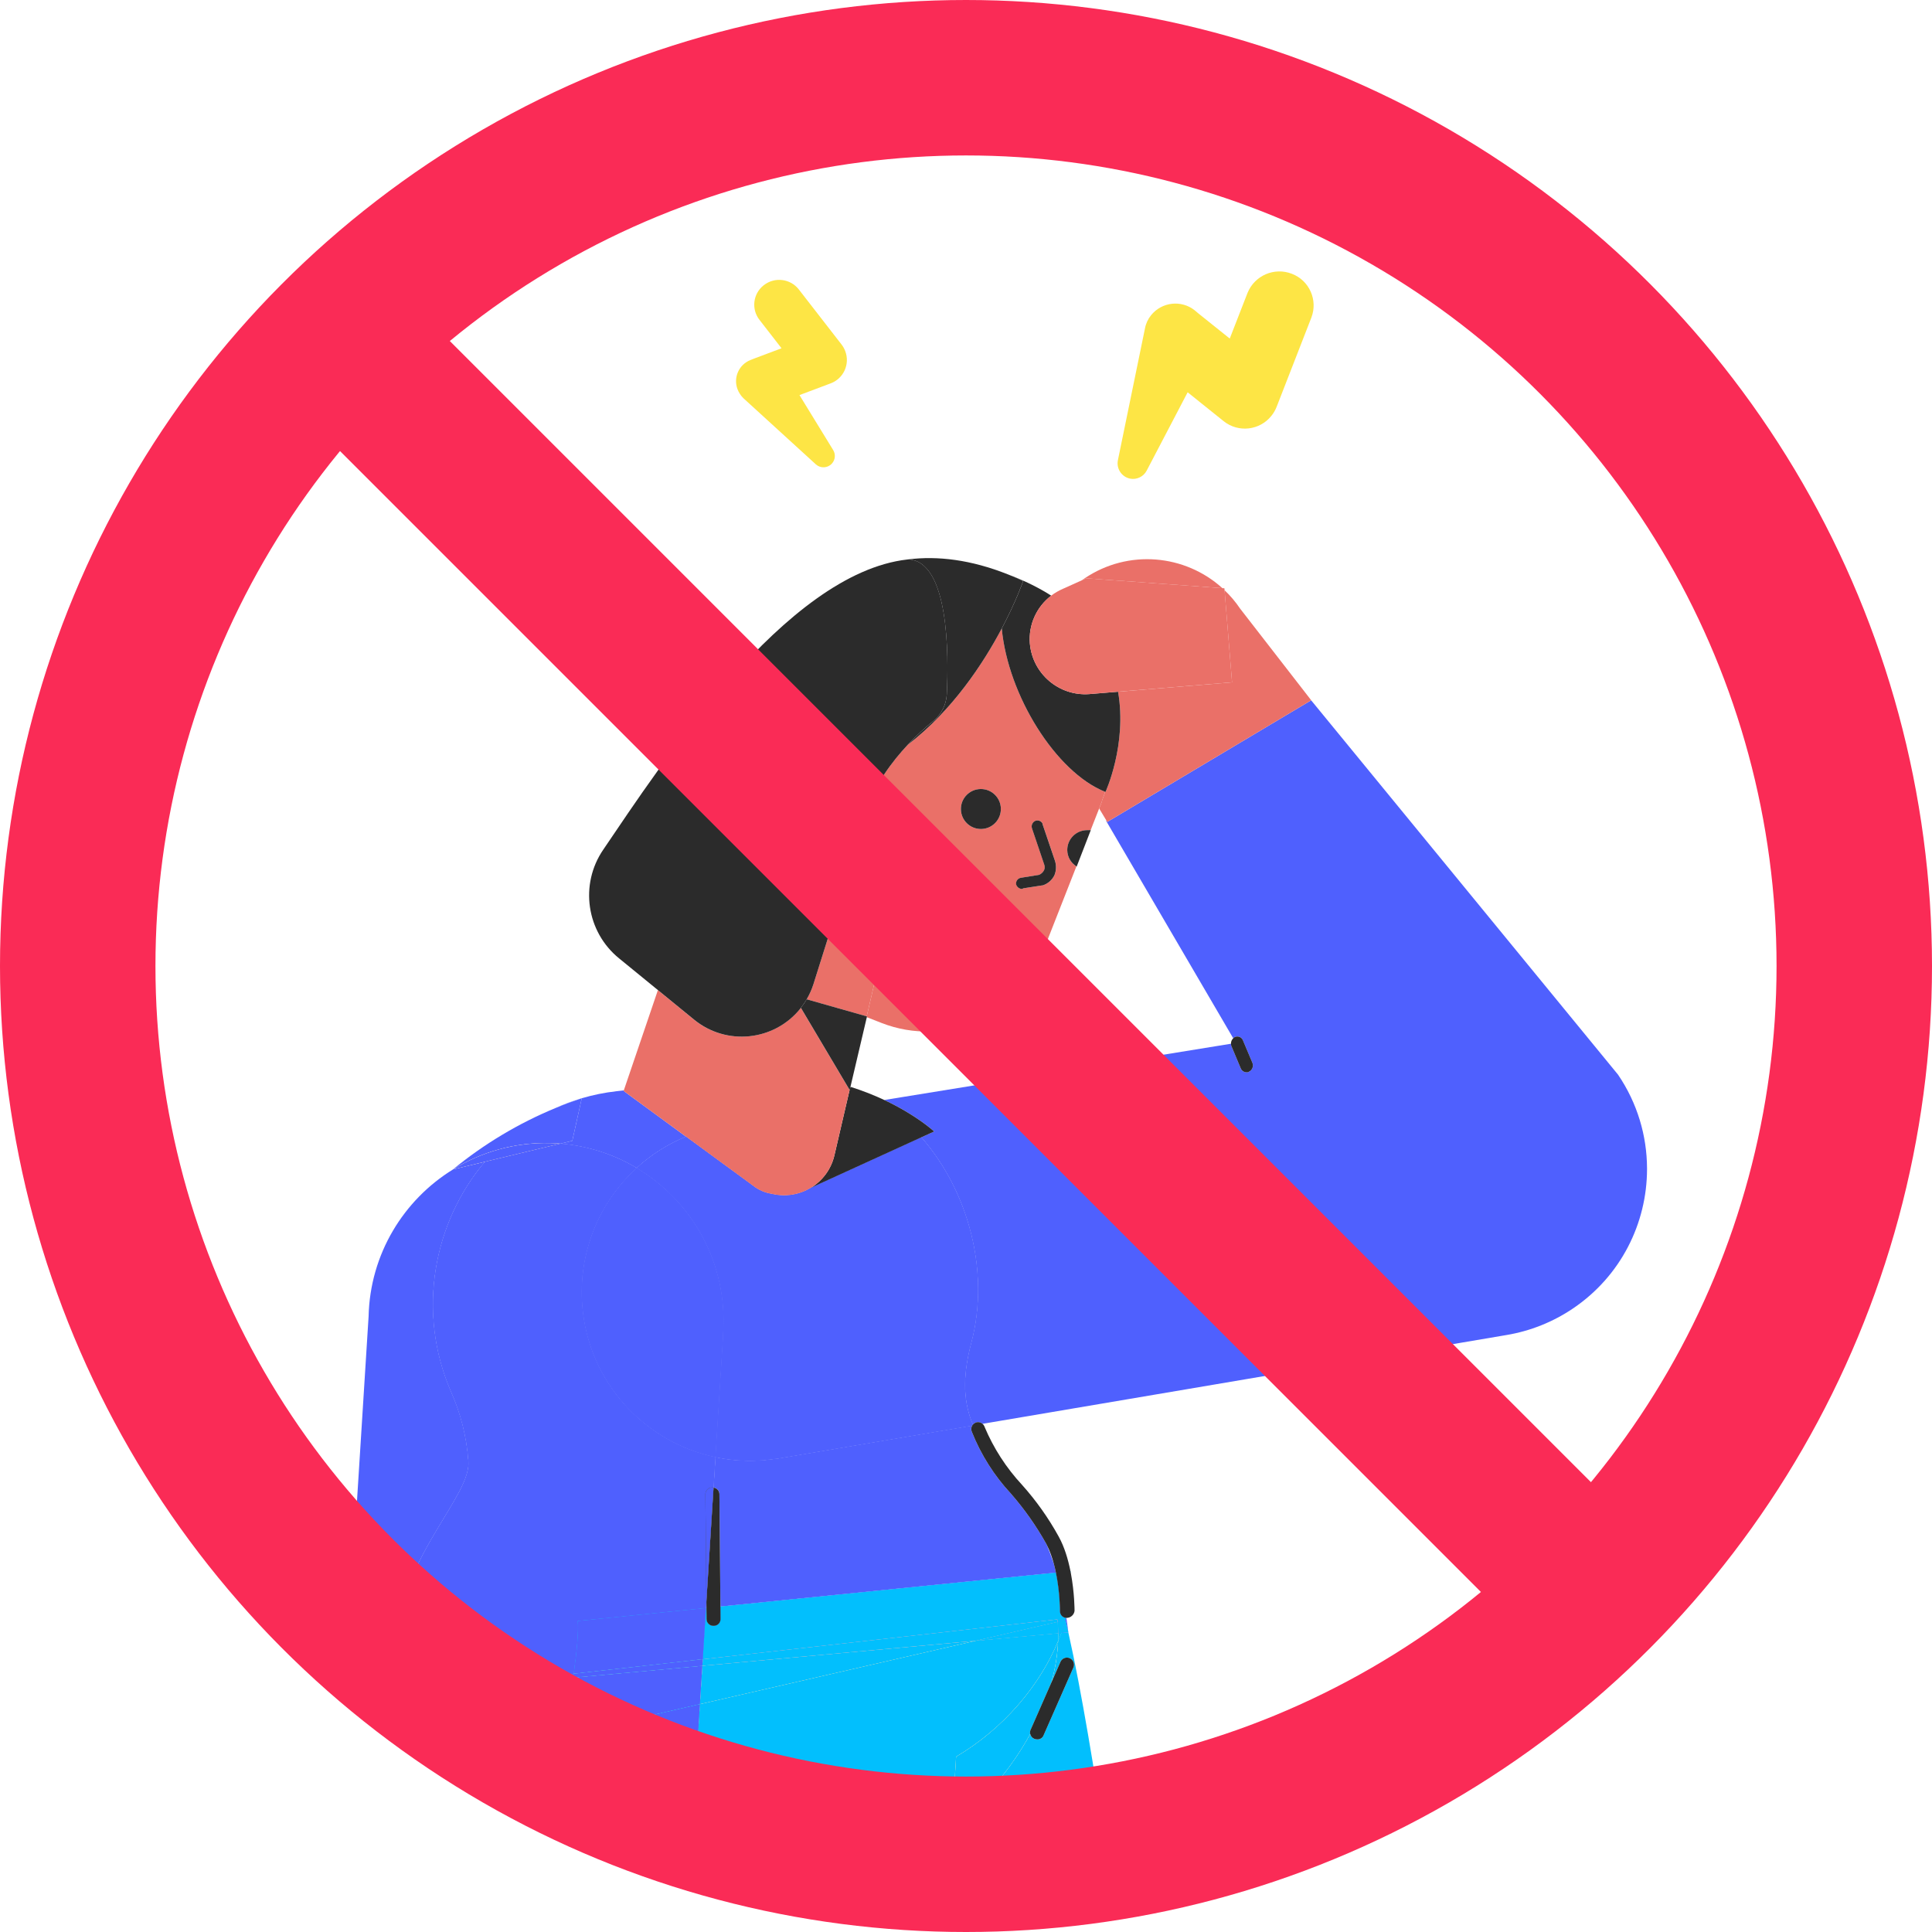 <?xml version="1.0" encoding="UTF-8"?>
<svg id="Ebene_1" data-name="Ebene 1" xmlns="http://www.w3.org/2000/svg" xmlns:xlink="http://www.w3.org/1999/xlink" viewBox="0 0 870 870">
  <defs>
    <style>
      .cls-1 {
        fill: url(#Unbenannter_Verlauf_11-6);
      }

      .cls-2 {
        fill: #fde545;
      }

      .cls-3 {
        fill: #fa2b56;
      }

      .cls-4 {
        fill: #f8ddc5;
      }

      .cls-5 {
        fill: url(#Unbenannter_Verlauf_11-4);
      }

      .cls-6 {
        fill: url(#Unbenannter_Verlauf_11-9);
      }

      .cls-7 {
        fill: url(#Unbenannter_Verlauf_11-7);
      }

      .cls-8 {
        stroke: #fa2b56;
        stroke-miterlimit: 10;
        stroke-width: 70px;
      }

      .cls-8, .cls-9 {
        fill: none;
      }

      .cls-10 {
        fill: url(#Unbenannter_Verlauf_11-8);
      }

      .cls-11 {
        fill: #ea7068;
      }

      .cls-12 {
        fill: #4f60fe;
      }

      .cls-13 {
        fill: #02bffd;
      }

      .cls-14 {
        fill: #2b2b2b;
      }

      .cls-15 {
        fill: url(#Unbenannter_Verlauf_11);
      }

      .cls-16 {
        fill: url(#Unbenannter_Verlauf_11-2);
      }

      .cls-17 {
        fill: url(#Unbenannter_Verlauf_11-3);
      }

      .cls-18 {
        fill: url(#Unbenannter_Verlauf_11-5);
      }

      .cls-19 {
        clip-path: url(#clippath);
      }
    </style>
    <linearGradient id="Unbenannter_Verlauf_11" data-name="Unbenannter Verlauf 11" x1="-143.78" y1="242.65" x2="-143.78" y2="-130.1" gradientTransform="translate(851.85 1127.89) scale(2.78)" gradientUnits="userSpaceOnUse">
      <stop offset="0" stop-color="#6b9c83"/>
      <stop offset=".4" stop-color="#a6a6a4"/>
      <stop offset=".5" stop-color="#9f9fc8"/>
      <stop offset=".59" stop-color="#9fccec"/>
      <stop offset="1" stop-color="#ffe7b0"/>
    </linearGradient>
    <linearGradient id="Unbenannter_Verlauf_11-2" data-name="Unbenannter Verlauf 11" x1="-170.73" x2="-170.73" y2="-130.1" xlink:href="#Unbenannter_Verlauf_11"/>
    <linearGradient id="Unbenannter_Verlauf_11-3" data-name="Unbenannter Verlauf 11" x1="-163.95" x2="-163.95" xlink:href="#Unbenannter_Verlauf_11"/>
    <linearGradient id="Unbenannter_Verlauf_11-4" data-name="Unbenannter Verlauf 11" x1="-164.64" x2="-164.64" xlink:href="#Unbenannter_Verlauf_11"/>
    <linearGradient id="Unbenannter_Verlauf_11-5" data-name="Unbenannter Verlauf 11" x1="-141.7" x2="-141.7" xlink:href="#Unbenannter_Verlauf_11"/>
    <linearGradient id="Unbenannter_Verlauf_11-6" data-name="Unbenannter Verlauf 11" x1="-223.73" x2="-223.73" xlink:href="#Unbenannter_Verlauf_11"/>
    <linearGradient id="Unbenannter_Verlauf_11-7" data-name="Unbenannter Verlauf 11" x1="-204.26" x2="-204.26" xlink:href="#Unbenannter_Verlauf_11"/>
    <linearGradient id="Unbenannter_Verlauf_11-8" data-name="Unbenannter Verlauf 11" x1="-203.16" x2="-203.16" xlink:href="#Unbenannter_Verlauf_11"/>
    <linearGradient id="Unbenannter_Verlauf_11-9" data-name="Unbenannter Verlauf 11" x1="-197.33" x2="-197.33" xlink:href="#Unbenannter_Verlauf_11"/>
    <clipPath id="clippath">
      <rect class="cls-9" x="390.82" y="40.05" width="136.83" height="245" transform="translate(188.28 567.4) rotate(-75.7)"/>
    </clipPath>
  </defs>
  <g>
    <path class="cls-9" d="M157.77,723.34l8.21-130.51c.65-28.14,15.78-52.53,38.09-66.26l-.06.02c13.96-11.44,29.51-20.74,46.15-27.62,3.71-1.69,7.57-3.14,11.57-4.33.08-.03.17-.06.25-.09h0c5.02-1.47,10.26-2.55,15.7-3.16,1.12-.13,2.19-.25,3.22-.36l15.36-45.16-17.5-14.29c-14.76-11.98-17.85-33.28-7.13-48.97,26.04-38.33,81.98-124.45,136.95-130.66.13-.02.26-.03.38-.05,0,0,0,0,0,0h0c13.19-1.66,28.21.1,44.88,6.74,0,0,0,0,0,0,7.53,2.83,13.98,6.07,19.52,9.6,1.58-1.2,3.32-2.23,5.2-3.04l8.57-3.86c.42-.3.83-.61,1.26-.9,19.65-13.24,45.25-10.8,62.05,4.43l.91.07.07.85c2.57,2.46,4.92,5.21,6.99,8.28l32.03,41.29-.03.02,138.2,168.58c8.75,12.92,12.98,27.57,13.05,42.08v.53c-.06,24.23-11.7,48-33.27,62.62-9.04,6.12-19.3,10.22-30.07,12.02l-235.9,39.98c.34.29.63.66.82,1.09.05.12.1.25.14.37,4.04,9.59,9.74,18.39,16.82,26.02,6.39,7.14,11.94,14.98,16.56,23.38,2.57,4.67,4.21,10.24,5.26,15.49h.12c.03.3.03.61.06.93,1.66,8.82,1.66,16.48,1.66,16.97-.23,1.74-1.67,3.07-3.42,3.15v.02c-.09,0-.16-.01-.24-.01.31,2.09.6,4.23.86,6.45h0c6.14,27.26,12.02,64.18,16.77,95.06,191.06-30.15,337.16-195.55,337.16-395.09,0-220.91-179.09-400-400-400S35,214.09,35,435c0,113.28,47.1,215.56,122.77,288.34Z"/>
    <path class="cls-9" d="M471.44,695.81c1.1,2.68,2.15,5.52,3.14,8.52-.79-2.97-1.82-5.9-3.14-8.52Z"/>
    <path class="cls-9" d="M491.19,373.83l-6.35,16.41s-.08-.06-.13-.09l-15.21,38.72c-11.25,28.8-43.72,43.02-72.53,31.77,0,0,0,0,0,0l-6.63-2.6-7.37,31.36c5.69,1.79,10.79,3.84,15.25,5.94l156.09-25.33c-.01-.93.35-1.82,1.02-2.47l-57.26-97.94.16-.09-3.27-5.45-3.84,9.78h.07Z"/>
    <path class="cls-12" d="M498.23,369.51l-.16.09,57.26,97.94c.21-.21.44-.4.71-.55,1.38-.62,3,0,3.62,1.37.03.07.06.15.09.22l4.24,10.06c.6,1.53-.09,3.27-1.59,3.97-.27.27-.53.27-1.06.27-1.18-.02-2.23-.75-2.65-1.85l-4.23-10.07c-.1-.31-.13-.63-.14-.95l-156.09,25.33c14.58,6.85,22.44,14.17,22.44,14.17l-5.81,2.65c21.27,24.22,30.99,60.58,22.5,92.48-4.35,16.35-3.25,27.43.71,36.91.3-.36.67-.67,1.13-.87,1.12-.49,2.37-.25,3.24.49l235.9-39.98c10.77-1.79,21.03-5.89,30.07-12.02,21.57-14.61,33.22-38.39,33.27-62.62v-.53c-.07-14.51-4.29-29.16-13.05-42.08l-138.2-168.58-91.82,54.77-.37-.62Z"/>
    <path class="cls-12" d="M323.96,672.74v.24l.46,50.46,151.06-15.27c-.26-1.28-.56-2.57-.9-3.85-.99-3-2.03-5.84-3.14-8.52-.15-.29-.29-.58-.45-.86-4.48-7.97-9.77-15.46-15.77-22.35-7.55-8.11-13.52-17.56-17.61-27.86-.41-.93-.31-1.96.16-2.78l-87.39,14.81c-2.12.26-4.5.53-6.62.79-7.42.58-14.66.06-21.59-1.4l-.86,13.69c1.44.18,2.59,1.38,2.65,2.88Z"/>
    <path class="cls-12" d="M479.76,729.59h.05c.42,1.75.84,3.57,1.26,5.43h0c-.25-2.22-.54-4.36-.86-6.45-.06,0-.12,0-.18-.01-.09.34-.17.69-.27,1.03Z"/>
    <path class="cls-12" d="M252.3,515.01c12.52,1,24.19,4.87,34.39,10.95,6.45-5.89,13.95-10.7,22.25-14.11l-28.12-20.59.08-.24c-1.03.11-2.1.23-3.22.36-5.44.61-10.68,1.69-15.7,3.17l-4.27,19.17-5.41,1.3Z"/>
    <path class="cls-12" d="M250.16,498.96c3.8-1.57,7.66-3.02,11.57-4.33-4,1.19-7.86,2.64-11.57,4.33Z"/>
    <polygon class="cls-12" points="318.09 721.03 317.9 724.11 318.12 724.08 318.09 721.03"/>
    <path class="cls-12" d="M343.76,657.57c2.12-.26,4.5-.54,6.62-.79l87.39-14.81c.08-.15.18-.28.29-.41-3.97-9.47-5.07-20.56-.71-36.91,8.5-31.89-1.22-68.26-22.5-92.48l-49.69,22.7h0c-4.98,3.02-11.09,4.2-17.23,2.82-.09-.02-.19-.04-.28-.07-3.14-.46-6.11-1.74-8.59-3.72l-30.12-22.05c-8.3,3.41-15.8,8.22-22.25,14.11,23.97,14.27,39.78,40.67,39.09,70.54,0,2.1-.26,4.21-.26,6.31l-3.36,53.36c6.93,1.46,14.17,1.98,21.59,1.4Z"/>
    <path class="cls-12" d="M343.76,657.57c2.12-.26,4.5-.54,6.62-.79l87.39-14.81c.08-.15.18-.28.29-.41-3.97-9.47-5.07-20.56-.71-36.91,8.5-31.89-1.22-68.26-22.5-92.48l-49.69,22.7h0c-4.98,3.02-11.09,4.2-17.23,2.82-.09-.02-.19-.04-.28-.07-3.14-.46-6.11-1.74-8.59-3.72l-30.12-22.05c-8.3,3.41-15.8,8.22-22.25,14.11,23.97,14.27,39.78,40.67,39.09,70.54,0,2.1-.26,4.21-.26,6.31l-3.36,53.36c6.93,1.46,14.17,1.98,21.59,1.4Z"/>
    <path class="cls-13" d="M477.92,735.31c-.45,1.25-.95,2.49-1.46,3.74-.24,6.05-1.28,12.32-3.05,18.68l4.14-9.42c.73-1.6,2.61-2.3,4.21-1.58,1.6.73,2.3,2.61,1.58,4.21l-13.41,30.49c-.45,1.19-1.63,1.94-2.89,1.83-.45.02-.9-.07-1.32-.26-.96-.4-1.61-1.24-1.82-2.18-8.38,15.37-20.63,30.06-35.8,41.81l-.3,3.6c-.24,2.89-.51,5.79-.78,8.68,2.65.05,5.31.09,7.98.09,21.38,0,42.37-1.68,62.84-4.91-4.75-30.89-10.63-67.8-16.77-95.06l-3.14.29Z"/>
    <path class="cls-12" d="M479.76,729.59c-.53,1.9-1.15,3.81-1.84,5.72l3.14-.29c-.42-1.86-.84-3.68-1.26-5.44h-.05Z"/>
    <path class="cls-13" d="M479.76,729.59c-.53,1.9-1.15,3.81-1.84,5.72l3.14-.29c-.42-1.86-.84-3.68-1.26-5.44h-.05Z"/>
    <path class="cls-15" d="M430.54,791.04l-.55,8.94-1.89,22.66c15.17-11.76,27.42-26.45,35.8-41.81-.13-.6-.09-1.24.16-1.85,0,0,0,0,0,0,.02-.06.05-.11.08-.17l9.26-21.07c1.77-6.35,2.81-12.63,3.05-18.68-8.18,19.79-24.45,39.36-45.92,51.99Z"/>
    <path class="cls-13" d="M430.54,791.04l-.55,8.94-1.89,22.66c15.17-11.76,27.42-26.45,35.8-41.81-.13-.6-.09-1.24.16-1.85,0,0,0,0,0,0,.02-.06.05-.11.08-.17l9.26-21.07c1.77-6.35,2.81-12.63,3.05-18.68-8.18,19.79-24.45,39.36-45.92,51.99Z"/>
    <path class="cls-13" d="M482.16,707.51h-.12c.06.32.12.63.18.94-.02-.31-.03-.63-.06-.94Z"/>
    <path class="cls-12" d="M476.13,729.22c.04.39.08.79.11,1.18l3.51-.81c.1-.34.18-.69.27-1.03-1.48-.15-2.67-1.36-2.73-2.88v-.24c0-.17,0-8.37-1.82-17.25l-151.06,15.27.05,5.52c.07,1.68-1.24,3.09-2.91,3.15,0,0,0,0,0,0h-.24,0c-1.68.06-3.09-1.24-3.16-2.92v-.24l-.04-4.88-.22.02-1.45,23.08,159.69-17.96Z"/>
    <path class="cls-13" d="M476.13,729.22c.04.39.08.79.11,1.18l3.51-.81c.1-.34.18-.69.27-1.03-1.48-.15-2.67-1.36-2.73-2.88v-.24c0-.17,0-8.37-1.82-17.25l-151.06,15.27.05,5.52c.07,1.68-1.24,3.09-2.91,3.15,0,0,0,0,0,0h-.24,0c-1.68.06-3.09-1.24-3.16-2.92v-.24l-.04-4.88-.22.02-1.45,23.08,159.69-17.96Z"/>
    <polygon class="cls-16" points="315.17 767.43 439.63 738.82 316.26 750.11 315.17 767.43"/>
    <polygon class="cls-13" points="315.17 767.43 439.63 738.82 316.26 750.11 315.17 767.43"/>
    <path class="cls-12" d="M476.13,729.22l-159.69,17.96-.18,2.93,123.37-11.3,36.61-8.42c-.04-.39-.07-.79-.11-1.18Z"/>
    <path class="cls-17" d="M476.13,729.22l-159.69,17.96-.18,2.93,123.37-11.3,36.61-8.42c-.04-.39-.07-.79-.11-1.18Z"/>
    <path class="cls-13" d="M476.13,729.22l-159.69,17.96-.18,2.93,123.37-11.3,36.61-8.42c-.04-.39-.07-.79-.11-1.18Z"/>
    <path class="cls-13" d="M428.11,822.63c-5.55,4.3-11.49,8.21-17.77,11.62,5.53.34,11.1.56,16.69.67.27-2.89.54-5.79.78-8.68l.3-3.6Z"/>
    <path class="cls-13" d="M428.11,822.63c-5.55,4.3-11.49,8.21-17.77,11.62,5.53.34,11.1.56,16.69.67.27-2.89.54-5.79.78-8.68l.3-3.6Z"/>
    <path class="cls-13" d="M476.46,739.05c.52-1.25,1.01-2.49,1.46-3.74l-1.41.13c.02,1.19,0,2.4-.05,3.61Z"/>
    <path class="cls-13" d="M476.46,739.05c.52-1.25,1.01-2.49,1.46-3.74l-1.41.13c.02,1.19,0,2.4-.05,3.61Z"/>
    <path class="cls-12" d="M476.25,730.4c.16,1.66.25,3.34.27,5.04l1.41-.13c.69-1.91,1.3-3.82,1.84-5.72l-3.51.81Z"/>
    <path class="cls-13" d="M476.25,730.4c.16,1.66.25,3.34.27,5.04l1.41-.13c.69-1.91,1.3-3.82,1.84-5.72l-3.51.81Z"/>
    <path class="cls-13" d="M476.25,730.4c.16,1.66.25,3.34.27,5.04l1.41-.13c.69-1.91,1.3-3.82,1.84-5.72l-3.51.81Z"/>
    <path class="cls-5" d="M429.99,799.97l.55-8.94c21.47-12.63,37.74-32.19,45.92-51.99.05-1.21.07-2.42.05-3.61l-36.89,3.38-124.46,28.61-3.04,48.34c31.23,10.07,64.14,16.4,98.2,18.48,6.29-3.4,12.22-7.32,17.77-11.62l1.89-22.66Z"/>
    <path class="cls-13" d="M429.99,799.97l.55-8.94c21.47-12.63,37.74-32.19,45.92-51.99.05-1.21.07-2.42.05-3.61l-36.89,3.38-124.46,28.61-3.04,48.34c31.23,10.07,64.14,16.4,98.2,18.48,6.29-3.4,12.22-7.32,17.77-11.62l1.89-22.66Z"/>
    <path class="cls-12" d="M439.63,738.82l36.89-3.38c-.02-1.7-.12-3.38-.27-5.04l-36.61,8.42Z"/>
    <path class="cls-18" d="M439.63,738.82l36.89-3.38c-.02-1.7-.12-3.38-.27-5.04l-36.61,8.42Z"/>
    <path class="cls-13" d="M439.63,738.82l36.89-3.38c-.02-1.7-.12-3.38-.27-5.04l-36.61,8.42Z"/>
    <path class="cls-13" d="M439.63,738.82l36.89-3.38c-.02-1.7-.12-3.38-.27-5.04l-36.61,8.42Z"/>
    <path class="cls-14" d="M414.85,512.17l5.81-2.65s-7.86-7.32-22.44-14.17c-4.46-2.1-9.56-4.15-15.25-5.94l-.35,1.48-.04-.06-6.8,29.27c-1.45,6.41-5.42,11.6-10.62,14.77h0s49.69-22.7,49.69-22.7Z"/>
    <path class="cls-14" d="M318.17,728.97v.24c.07,1.68,1.48,2.98,3.16,2.92h.23s0,0,0,0c1.68-.07,2.98-1.48,2.91-3.15l-.05-5.52-.46-50.46v-.24c-.06-1.5-1.2-2.7-2.65-2.88l-3.22,51.17.03,3.06.04,4.88Z"/>
    <path class="cls-14" d="M464.07,778.96s0,0,0,0c-.26.61-.29,1.25-.16,1.85.21.95.85,1.78,1.82,2.18.41.19.86.28,1.32.26,1.27.1,2.44-.65,2.89-1.83l13.41-30.49c.73-1.6.02-3.48-1.58-4.21-1.6-.73-3.48-.02-4.21,1.58l-4.14,9.42-9.26,21.07c-.03.06-.05.11-.08.17Z"/>
    <path class="cls-14" d="M439.2,640.68c-.46.2-.84.51-1.13.87-.11.13-.21.27-.29.41-.47.82-.57,1.84-.16,2.78,4.09,10.3,10.06,19.75,17.61,27.86,6.01,6.89,11.29,14.38,15.77,22.35.15.28.3.57.45.86,1.32,2.62,2.35,5.55,3.14,8.52.34,1.28.64,2.57.9,3.85,1.82,8.88,1.82,17.08,1.82,17.25v.24c.06,1.53,1.25,2.74,2.73,2.88.06,0,.12,0,.18.01.08,0,.16.02.24.01v-.02c1.76-.09,3.2-1.41,3.42-3.15,0-.49,0-8.15-1.66-16.97-.06-.31-.12-.62-.18-.93-1.05-5.24-2.68-10.81-5.26-15.49-4.61-8.4-10.17-16.24-16.56-23.38-7.08-7.62-12.78-16.43-16.82-26.02-.04-.13-.08-.25-.14-.37-.19-.44-.48-.8-.82-1.09-.87-.75-2.12-.99-3.24-.49Z"/>
    <path class="cls-12" d="M247.72,514.77c1.54.04,3.06.12,4.58.25l5.41-1.3,4.27-19.17h0c-.08.01-.17.05-.25.07-3.91,1.32-7.77,2.76-11.57,4.33-16.64,6.88-32.19,16.18-46.15,27.62l.06-.02c12.68-7.8,27.66-12.17,43.65-11.8Z"/>
    <path class="cls-12" d="M210.92,657.74c-.78-10.81-3.45-21.39-7.89-31.28-15.51-36.04-7.67-76.14,15.39-103.34l-14.35,3.44c-22.32,13.73-37.45,38.12-38.09,66.26l-8.21,130.51c6.24,6,12.68,11.81,19.3,17.41,4.89-41.82,35.43-67.44,33.85-83Z"/>
    <path class="cls-12" d="M260.18,729.94l57.72-5.83.19-3.08-.44-48.04c-.07-1.68,1.24-3.09,2.91-3.15h.24c.17,0,.34,0,.51.03l.86-13.69c-32.08-6.75-57.26-33.91-59.97-68.25-1.9-24.12,7.75-46.66,24.49-61.96-10.2-6.07-21.87-9.95-34.39-10.95l-33.87,8.12c-23.06,27.2-30.9,67.3-15.39,103.34,4.43,9.89,7.1,20.47,7.89,31.28,1.58,15.56-28.96,41.18-33.85,83,8,6.76,16.28,13.21,24.81,19.33l56.47-6.35c1.54-11.15,2.24-19.43,1.83-23.78Z"/>
    <path class="cls-12" d="M260.18,729.94l57.72-5.83.19-3.08-.44-48.04c-.07-1.68,1.24-3.09,2.91-3.15h.24c.17,0,.34,0,.51.03l.86-13.69c-32.08-6.75-57.26-33.91-59.97-68.25-1.9-24.12,7.75-46.66,24.49-61.96-10.2-6.07-21.87-9.95-34.39-10.95l-33.87,8.12c-23.06,27.2-30.9,67.3-15.39,103.34,4.43,9.89,7.1,20.47,7.89,31.28,1.58,15.56-28.96,41.18-33.85,83,8,6.76,16.28,13.21,24.81,19.33l56.47-6.35c1.54-11.15,2.24-19.43,1.83-23.78Z"/>
    <path class="cls-12" d="M325.79,596.51c.69-29.87-15.12-56.28-39.09-70.54-16.74,15.3-26.39,37.84-24.49,61.96,2.7,34.34,27.89,61.5,59.97,68.25l3.36-53.36c0-2.1.26-4.2.26-6.31Z"/>
    <path class="cls-12" d="M325.79,596.51c.69-29.87-15.12-56.28-39.09-70.54-16.74,15.3-26.39,37.84-24.49,61.96,2.7,34.34,27.89,61.5,59.97,68.25l3.36-53.36c0-2.1.26-4.2.26-6.31Z"/>
    <path class="cls-12" d="M202.52,760.53c15.75,11.27,32.35,21.42,49.69,30.35,2.47-13.49,4.49-25.52,5.9-35.44l-55.59,5.09Z"/>
    <path class="cls-12" d="M202.52,760.53c15.75,11.27,32.35,21.42,49.69,30.35,2.47-13.49,4.49-25.52,5.9-35.44l-55.59,5.09Z"/>
    <path class="cls-12" d="M258.35,753.72l-56.47,6.35c.21.15.43.31.64.46l55.59-5.09c.08-.58.16-1.16.24-1.72Z"/>
    <path class="cls-1" d="M258.35,753.72l-56.47,6.35c.21.15.43.31.64.46l55.59-5.09c.08-.58.16-1.16.24-1.72Z"/>
    <path class="cls-12" d="M258.35,753.72l-56.47,6.35c.21.15.43.31.64.46l55.59-5.09c.08-.58.16-1.16.24-1.72Z"/>
    <path class="cls-12" d="M317.9,724.11l-57.72,5.83c.41,4.35-.29,12.63-1.83,23.78l58.1-6.54,1.45-23.08Z"/>
    <path class="cls-13" d="M317.9,724.11l-57.72,5.83c.41,4.35-.29,12.63-1.83,23.78l58.1-6.54,1.45-23.08Z"/>
    <path class="cls-12" d="M317.9,724.11l-57.72,5.83c.41,4.35-.29,12.63-1.83,23.78l58.1-6.54,1.45-23.08Z"/>
    <path class="cls-7" d="M315.17,767.43l1.09-17.31-58.16,5.33c-1.41,9.91-3.43,21.95-5.9,35.44,14.26,7.34,29.01,13.84,44.2,19.45l-4.64-37.52,23.41-5.38Z"/>
    <path class="cls-13" d="M315.17,767.43l1.09-17.31-58.16,5.33c-1.41,9.91-3.43,21.95-5.9,35.44,14.26,7.34,29.01,13.84,44.2,19.45l-4.64-37.52,23.41-5.38Z"/>
    <path class="cls-12" d="M315.17,767.43l1.09-17.31-58.16,5.33c-1.41,9.91-3.43,21.95-5.9,35.44,14.26,7.34,29.01,13.84,44.2,19.45l-4.64-37.52,23.41-5.38Z"/>
    <path class="cls-12" d="M258.35,753.72c-.08.57-.16,1.14-.24,1.72l58.16-5.33.18-2.93-58.1,6.54Z"/>
    <path class="cls-10" d="M258.35,753.72c-.08.57-.16,1.14-.24,1.72l58.16-5.33.18-2.93-58.1,6.54Z"/>
    <path class="cls-13" d="M258.35,753.72c-.08.57-.16,1.14-.24,1.72l58.16-5.33.18-2.93-58.1,6.54Z"/>
    <path class="cls-12" d="M258.35,753.72c-.08.57-.16,1.14-.24,1.72l58.16-5.33.18-2.93-58.1,6.54Z"/>
    <path class="cls-6" d="M291.76,772.81l4.64,37.52c5.19,1.92,10.44,3.73,15.73,5.44l3.04-48.34-23.41,5.38Z"/>
    <path class="cls-13" d="M291.76,772.81l4.64,37.52c5.19,1.92,10.44,3.73,15.73,5.44l3.04-48.34-23.41,5.38Z"/>
    <path class="cls-13" d="M291.76,772.81l4.64,37.52c5.19,1.92,10.44,3.73,15.73,5.44l3.04-48.34-23.41,5.38Z"/>
    <path class="cls-12" d="M291.76,772.81l4.64,37.52c5.19,1.92,10.44,3.73,15.73,5.44l3.04-48.34-23.41,5.38Z"/>
    <path class="cls-14" d="M320.8,669.83h-.24c-1.68.07-2.98,1.48-2.91,3.15l.44,48.04,3.22-51.17c-.17-.02-.33-.04-.51-.03Z"/>
    <path class="cls-12" d="M320.8,669.83h-.24c-1.68.07-2.98,1.48-2.91,3.15l.44,48.04,3.22-51.17c-.17-.02-.33-.04-.51-.03Z"/>
    <path class="cls-4" d="M252.3,515.01c-1.52-.12-3.04-.21-4.58-.25-15.99-.37-30.97,4-43.65,11.8l14.35-3.44,33.87-8.12Z"/>
    <path class="cls-12" d="M252.3,515.01c-1.52-.12-3.04-.21-4.58-.25-15.99-.37-30.97,4-43.65,11.8l14.35-3.44,33.87-8.12Z"/>
    <path class="cls-11" d="M503.48,311.49c4.14,23.86-5.67,45.15-5.67,45.15-.05-.02-.1-.04-.14-.06-.44,1.33-.92,2.65-1.43,3.97,0,.02-.01.03-.02.05v.26l-1.26,3.2,3.27,5.45.37.62,91.82-54.77.03-.02-32.03-41.29c-2.07-3.07-4.42-5.83-6.99-8.28l3.37,41.49-51.33,4.23Z"/>
    <path class="cls-11" d="M550.46,264.86c-16.8-15.23-42.4-17.68-62.05-4.43-.43.29-.84.6-1.26.9l2.02-.91,61.3,4.44Z"/>
    <path class="cls-11" d="M390.29,457.68l.13.04-.08.33,6.63,2.6s0,0,0,0c28.8,11.25,61.27-2.97,72.53-31.77l15.21-38.72c-2.52-1.59-4.08-4.34-4.11-7.32-.04-4.93,3.93-8.95,8.86-8.99.04,0,.09,0,.13,0h1.53s3.84-9.79,3.84-9.79l1.26-3.2v-.26s.01-.03.02-.05c.52-1.32.99-2.64,1.43-3.97-22.29-8.91-43.75-43.54-46.57-73.57-8.29,15.68-22.14,36.83-42.4,52.43-7.13,7.62-14.77,17.92-19.21,30.31l20.76,5.97-19.97,85.96ZM459.7,395.28l8.21-1.32c.88-.39,1.62-1.03,2.12-1.85.47-.8.57-1.77.26-2.65l-5.55-16.42c-.47-1.39.23-2.9,1.59-3.44,1.24-.44,2.61.13,3.18,1.32v.26l5.56,16.41c.71,2.17.62,4.51-.26,6.62-1.09,2.15-3,3.77-5.29,4.5h-.26l-8.48,1.32q-.27.28-.53.28c-1.25-.05-2.33-.91-2.65-2.12-.18-1.38.75-2.65,2.12-2.91ZM441.7,355.31c4.97,0,9,4.03,9,9s-4.03,9-9,9-9-4.03-9-9,4.03-9,9-9ZM430.85,413.27h.26c6.88-1.85,12.44-1.59,16.41,1.32,3.81,2.84,6.22,7.18,6.62,11.91.26,1.06-.79,2.38-2.38,2.38,0,0,0,0,0,0h0s0,0,0,0c-1.33-.07-2.43-1.06-2.64-2.38-.24-3.19-1.89-6.1-4.5-7.94-3.78-1.96-8.24-2.15-12.18-.53-1.32.44-2.74-.27-3.18-1.59-.44-1.32.27-2.74,1.59-3.18Z"/>
    <path class="cls-14" d="M491.19,373.83h-.07s-1.53,0-1.53,0c-.04,0-.09,0-.13,0-4.93.04-8.9,4.06-8.86,8.99.03,2.99,1.59,5.74,4.11,7.32.04.03.08.06.13.09l6.35-16.41Z"/>
    <path class="cls-11" d="M308.94,511.85l30.12,22.05c2.49,1.98,5.45,3.26,8.59,3.72.09.02.19.04.28.07,6.13,1.38,12.25.2,17.23-2.82,5.21-3.17,9.18-8.35,10.62-14.77l6.8-29.27-21.95-36.98c-.11.14-.22.29-.33.43-11.8,14.53-33.15,16.75-47.68,4.96l-16.36-13.37-15.36,45.16-.08.24,28.12,20.59Z"/>
    <path class="cls-11" d="M390.29,457.68l19.97-85.96-20.76-5.97c-.74,2.06-1.39,4.18-1.93,6.35-3.94,15.72-13.11,45.38-21.27,71.09-.76,2.38-1.78,4.66-3.04,6.81l27.03,7.68Z"/>
    <path class="cls-14" d="M460.23,400.31q.26,0,.53-.28l8.48-1.32h.26c2.3-.73,4.2-2.35,5.29-4.5.88-2.1.97-4.45.26-6.62l-5.56-16.41v-.26c-.56-1.19-1.94-1.76-3.18-1.32-1.36.54-2.06,2.05-1.59,3.44l5.55,16.42c.31.88.22,1.85-.26,2.65-.5.82-1.24,1.47-2.12,1.85l-8.21,1.32c-1.37.26-2.29,1.53-2.12,2.91.32,1.21,1.39,2.07,2.65,2.12Z"/>
    <polygon class="cls-14" points="451.76 428.89 451.75 428.89 451.75 428.89 451.76 428.89"/>
    <path class="cls-14" d="M432.43,418.03c3.94-1.62,8.39-1.43,12.18.53,2.61,1.84,4.26,4.75,4.5,7.94.21,1.32,1.31,2.31,2.64,2.38,1.59,0,2.63-1.32,2.38-2.38-.4-4.73-2.8-9.07-6.62-11.91-3.97-2.91-9.53-3.18-16.41-1.32h-.26c-1.32.44-2.03,1.86-1.59,3.18.44,1.32,1.86,2.03,3.18,1.59Z"/>
    <path class="cls-14" d="M382.97,489.4l7.37-31.36.08-.33-.13-.04-27.03-7.68c-.78,1.34-1.65,2.62-2.62,3.84l21.95,36.98.04.06.35-1.48Z"/>
    <path class="cls-14" d="M451.1,283.01c2.81,30.03,24.28,64.66,46.57,73.57.05.02.1.04.14.06,0,0,9.81-21.29,5.67-45.15l-12.99,1.07c-13.63.99-25.53-9.15-26.73-22.76-.69-8.49,3.05-16.57,9.62-21.57-5.54-3.53-11.99-6.76-19.52-9.6,0,0,0,0,0,0,2.27.9,4.57,1.89,6.9,2.98,0,0-3.08,8.98-9.65,21.4Z"/>
    <path class="cls-14" d="M408.59,251.95c.13-.01.26-.04.38-.05-.13.02-.26.03-.38.05Z"/>
    <path class="cls-14" d="M426.36,312.59c-.23,4.74-2.48,9.16-6.17,12.15-3.11,2.53-7.21,6.14-11.49,10.71,20.26-15.6,34.11-36.76,42.4-52.43,6.57-12.42,9.65-21.4,9.65-21.4-2.33-1.09-4.63-2.07-6.9-2.98-16.68-6.63-31.69-8.4-44.88-6.74,18.36.74,18.25,42.8,17.38,60.69Z"/>
    <circle class="cls-14" cx="441.7" cy="364.31" r="9" transform="translate(-3.85 4.72) rotate(-.61)"/>
    <path class="cls-14" d="M554.32,470.01c0,.32.04.64.14.95l4.23,10.07c.42,1.1,1.47,1.83,2.65,1.85.53,0,.79,0,1.06-.27,1.5-.7,2.19-2.43,1.59-3.97l-4.24-10.06c-.03-.08-.06-.15-.09-.22-.62-1.38-2.24-1.99-3.62-1.37-.27.15-.5.34-.71.55-.66.65-1.03,1.54-1.02,2.47Z"/>
    <path class="cls-11" d="M463.76,289.8c1.2,13.61,13.1,23.75,26.73,22.76l12.99-1.07,51.33-4.23-3.37-41.49-.07-.85-.91-.07-61.3-4.44-2.02.91-8.57,3.86c-1.89.81-3.62,1.84-5.2,3.04-6.57,5-10.31,13.08-9.62,21.57Z"/>
    <path class="cls-14" d="M360.31,454.27c.11-.14.22-.29.33-.43.96-1.22,1.83-2.51,2.62-3.84,1.25-2.15,2.28-4.43,3.04-6.81,8.17-25.71,17.33-55.37,21.27-71.09.54-2.17,1.2-4.29,1.93-6.35,4.44-12.39,12.08-22.68,19.21-30.31,4.28-4.57,8.37-8.19,11.49-10.71,3.69-2.99,5.93-7.4,6.17-12.15.87-17.89.98-59.95-17.38-60.69h0s0,0,0,0c-.13.01-.26.03-.38.05-54.97,6.2-110.91,92.33-136.95,130.66-10.73,15.69-7.63,36.98,7.13,48.97l17.5,14.29,16.36,13.37c14.54,11.8,35.88,9.58,47.68-4.96Z"/>
  </g>
  <g class="cls-19">
    <g id="Layer_2-i5" data-name="Layer 2-i5">
      <g id="Layer_1-2-i5" data-name="Layer 1-2-i5">
        <path class="cls-2" d="M338.08,162.07l1.37-.55,12.48-4.69-9.91-12.77c-3.78-4.8-2.96-11.76,1.83-15.56.04-.03.08-.06.12-.09,4.89-3.82,11.95-2.95,15.76,1.94,0,0,0,.01.01.02l19.27,24.83c.68.9,1.23,1.89,1.62,2.95,2.19,5.78-.72,12.25-6.49,14.45-.02,0-.04.02-.06.02l-14.07,5.29,15.17,24.75c1.19,1.93.96,4.41-.57,6.09-1.9,2.09-5.11,2.25-7.21.37l-32.64-29.8c-1.16-1.14-2.06-2.52-2.65-4.04-2-5.27.65-11.18,5.91-13.19.02,0,.05-.02.07-.03Z"/>
        <path class="cls-2" d="M538.02,139.77l1.54,1.3,14.21,11.39,8.01-20.57c3.19-7.84,12.07-11.67,19.94-8.61,7.87,2.99,11.81,11.81,8.82,19.69-.02.05-.04.11-.06.16l-15.62,40.12c-.57,1.44-1.36,2.79-2.33,4-5.28,6.61-14.91,7.69-21.51,2.41-.01,0-.02-.02-.03-.03l-16.18-12.98-18.46,35.3c-1.44,2.74-4.51,4.19-7.53,3.57-3.76-.81-6.17-4.49-5.42-8.27l12.19-59.35c.4-2.18,1.35-4.22,2.74-5.94,4.86-6.03,13.65-7.01,19.7-2.19Z"/>
      </g>
    </g>
  </g>
  <circle class="cls-8" cx="435" cy="435" r="400"/>
  <rect class="cls-3" x="400" y="36" width="70" height="799" transform="translate(-180.54 435.15) rotate(-45)"/>
</svg>